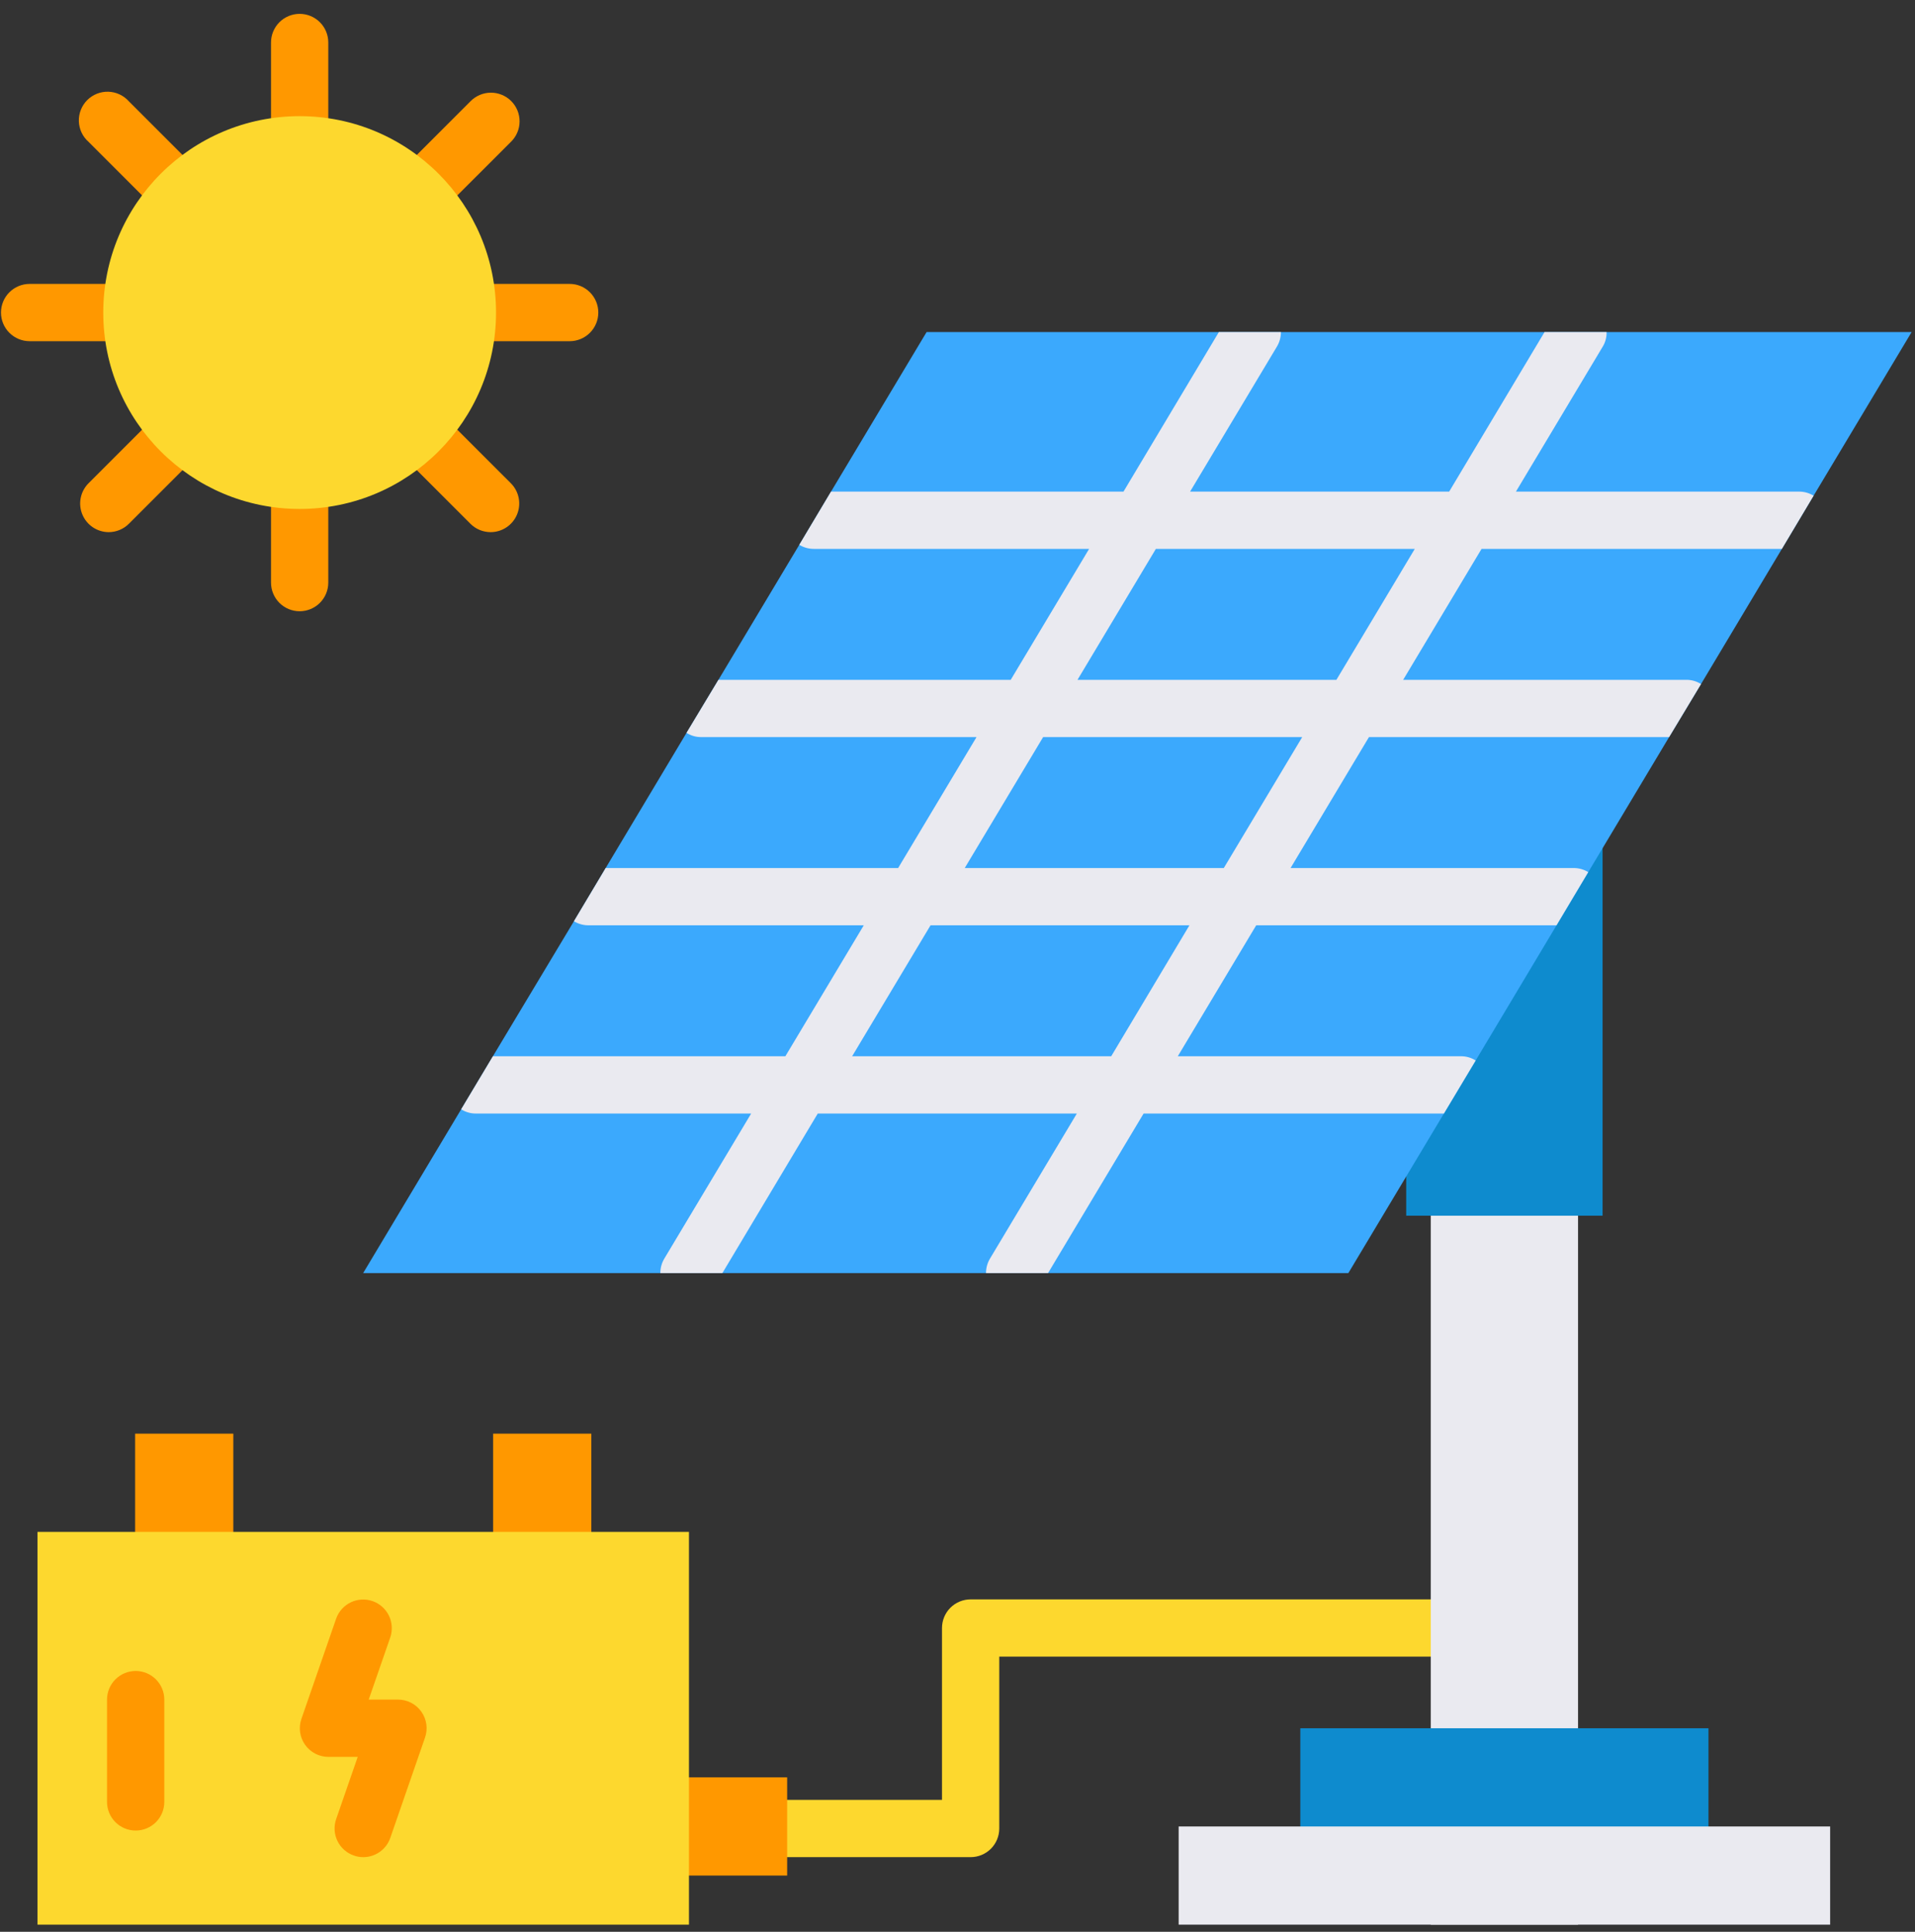 <svg width="115" height="116" viewBox="0 0 115 116" fill="none" xmlns="http://www.w3.org/2000/svg">
<rect x="0" y="0" width="115" height="116" fill="#333333" stroke="none"/>
<path d="M29.613 86.088H35.51V96.776H29.613V86.088Z" fill="#FF9800"/>
<path d="M8.115 86.088H14.011V96.776H8.115V86.088Z" fill="#FF9800"/>
<path d="M58.288 111.517H38.306C37.849 111.517 37.412 111.336 37.089 111.014C36.767 110.691 36.586 110.254 36.586 109.798C36.586 109.341 36.767 108.904 37.089 108.581C37.412 108.259 37.849 108.078 38.306 108.078H56.569V97.759C56.569 97.302 56.75 96.865 57.072 96.542C57.395 96.22 57.832 96.039 58.288 96.039H91.539C91.995 96.039 92.432 96.22 92.755 96.542C93.077 96.865 93.258 97.302 93.258 97.759C93.258 98.215 93.077 98.652 92.755 98.975C92.432 99.297 91.995 99.478 91.539 99.478H60.008V109.798C60.008 110.254 59.827 110.691 59.505 111.014C59.182 111.336 58.745 111.517 58.288 111.517Z" fill="#FDD82E"/>
<path d="M34.21 106.726H47.27V112.623H34.21V106.726Z" fill="#FF9800"/>
<path d="M94.765 42.6V115.572H85.92V42.6H94.765Z" fill="#EAEAF0"/>
<path d="M78.087 103.778H102.598V111.64H78.087V103.778Z" fill="#0E8BCE"/>
<path d="M84.446 45.397H96.239V72.999H84.446V45.397Z" fill="#0E8BCE"/>
<path d="M114.798 19.938L108.911 29.765L107.005 32.959L102.15 41.077L100.233 44.261L95.378 52.369L93.472 55.563L88.617 63.681L86.71 66.865L80.971 76.447H21.808L27.695 66.61L29.601 63.425L34.466 55.318L36.372 52.123L41.227 44.006L43.144 40.822L47.999 32.714L49.905 29.52L55.645 19.938H114.798Z" fill="#3BA9FD"/>
<path d="M107.005 32.959L108.911 29.765C108.648 29.604 108.345 29.519 108.037 29.52H91.035L96.243 20.822C96.406 20.556 96.489 20.249 96.479 19.938H92.754L87.025 29.52H71.468L76.676 20.822C76.838 20.555 76.923 20.249 76.922 19.938H73.197L67.468 29.52H49.905L47.999 32.714C48.262 32.875 48.565 32.96 48.873 32.959H65.404L60.696 40.822H43.144L41.227 44.006C41.491 44.175 41.798 44.264 42.112 44.261H58.642L53.935 52.123H36.373L34.466 55.318C34.729 55.479 35.032 55.564 35.341 55.563H51.871L47.163 63.425H29.601L27.695 66.61C27.958 66.779 28.266 66.868 28.579 66.865H45.109L39.901 75.563C39.739 75.829 39.654 76.135 39.655 76.447H43.38L49.109 66.865H64.667L59.458 75.563C59.296 75.829 59.211 76.135 59.212 76.447H62.937L68.676 66.865H86.71L88.617 63.681C88.353 63.511 88.046 63.422 87.732 63.425H70.73L75.438 55.563H93.472L95.378 52.369C95.115 52.208 94.812 52.123 94.504 52.123H77.502L82.209 44.261H100.233L102.15 41.077C101.886 40.907 101.579 40.819 101.265 40.822H84.263L88.971 32.959H107.005ZM66.731 63.425H51.173L55.881 55.563H71.428L66.731 63.425ZM73.492 52.123H57.935L62.642 44.261H78.2L73.492 52.123ZM80.254 40.822H64.706L69.413 32.959H84.961L80.254 40.822Z" fill="#EAEAF0"/>
<path d="M17.994 36.704C17.538 36.704 17.101 36.522 16.778 36.2C16.456 35.877 16.275 35.44 16.275 34.984V2.552C16.275 2.096 16.456 1.659 16.778 1.336C17.101 1.013 17.538 0.832 17.994 0.832C18.451 0.832 18.888 1.013 19.211 1.336C19.533 1.659 19.714 2.096 19.714 2.552V34.984C19.714 35.44 19.533 35.877 19.211 36.2C18.888 36.522 18.451 36.704 17.994 36.704Z" fill="#FF9800"/>
<path d="M6.529 31.954C6.189 31.953 5.857 31.851 5.575 31.662C5.293 31.473 5.073 31.204 4.944 30.89C4.814 30.576 4.78 30.231 4.847 29.898C4.913 29.565 5.077 29.259 5.317 29.018L28.245 6.09C28.404 5.926 28.593 5.795 28.803 5.705C29.013 5.614 29.239 5.567 29.467 5.565C29.695 5.563 29.922 5.606 30.133 5.693C30.345 5.779 30.537 5.907 30.698 6.068C30.86 6.23 30.987 6.422 31.074 6.633C31.16 6.844 31.204 7.071 31.202 7.299C31.2 7.528 31.153 7.753 31.063 7.963C30.973 8.173 30.842 8.363 30.677 8.522L7.744 31.446C7.585 31.606 7.396 31.734 7.187 31.821C6.979 31.908 6.755 31.953 6.529 31.954Z" fill="#FF9800"/>
<path d="M34.21 20.488H1.779C1.323 20.488 0.885 20.306 0.563 19.984C0.24 19.661 0.059 19.224 0.059 18.768C0.059 18.312 0.24 17.874 0.563 17.552C0.885 17.229 1.323 17.048 1.779 17.048H34.21C34.666 17.048 35.104 17.229 35.426 17.552C35.749 17.874 35.93 18.312 35.93 18.768C35.93 19.224 35.749 19.661 35.426 19.984C35.104 20.306 34.666 20.488 34.21 20.488Z" fill="#FF9800"/>
<path d="M29.461 31.954C29.235 31.953 29.011 31.908 28.802 31.821C28.593 31.734 28.404 31.606 28.245 31.446L5.317 8.517C5.141 8.362 4.998 8.172 4.898 7.96C4.798 7.747 4.743 7.516 4.735 7.281C4.728 7.047 4.769 6.813 4.855 6.594C4.942 6.376 5.072 6.177 5.238 6.011C5.404 5.845 5.603 5.715 5.821 5.628C6.04 5.542 6.273 5.501 6.508 5.508C6.743 5.516 6.974 5.571 7.186 5.671C7.399 5.771 7.589 5.914 7.744 6.09L30.677 29.018C30.918 29.259 31.081 29.565 31.148 29.899C31.214 30.232 31.18 30.578 31.05 30.892C30.919 31.207 30.699 31.475 30.416 31.664C30.133 31.853 29.801 31.954 29.461 31.954Z" fill="#FF9800"/>
<path d="M17.994 30.561C24.508 30.561 29.788 25.282 29.788 18.768C29.788 12.255 24.508 6.975 17.994 6.975C11.481 6.975 6.201 12.255 6.201 18.768C6.201 25.282 11.481 30.561 17.994 30.561Z" fill="#FDD82E"/>
<path d="M2.251 91.985H41.374V115.571H2.251V91.985Z" fill="#FDD82E"/>
<path d="M8.147 109.92C7.691 109.92 7.254 109.739 6.931 109.417C6.608 109.094 6.427 108.657 6.427 108.2V102.058C6.427 101.602 6.608 101.165 6.931 100.842C7.254 100.519 7.691 100.338 8.147 100.338C8.603 100.338 9.041 100.519 9.363 100.842C9.686 101.165 9.867 101.602 9.867 102.058V108.2C9.867 108.426 9.823 108.65 9.736 108.859C9.65 109.068 9.523 109.257 9.364 109.417C9.204 109.577 9.014 109.703 8.805 109.79C8.597 109.876 8.373 109.92 8.147 109.92Z" fill="#FF9800"/>
<path d="M21.811 111.518C21.62 111.517 21.429 111.484 21.248 111.419C21.035 111.346 20.838 111.23 20.669 111.08C20.501 110.93 20.363 110.749 20.264 110.546C20.166 110.342 20.108 110.122 20.095 109.896C20.082 109.671 20.113 109.445 20.187 109.232L21.482 105.497H19.725C19.451 105.497 19.18 105.432 18.937 105.306C18.693 105.181 18.483 104.998 18.324 104.775C18.165 104.551 18.061 104.293 18.023 104.022C17.984 103.75 18.011 103.473 18.101 103.214L20.187 97.195C20.338 96.766 20.653 96.415 21.062 96.218C21.472 96.021 21.942 95.994 22.372 96.142C22.801 96.291 23.154 96.604 23.354 97.012C23.553 97.42 23.583 97.891 23.437 98.321L22.142 102.056H23.899C24.173 102.055 24.444 102.121 24.687 102.247C24.931 102.372 25.141 102.554 25.3 102.778C25.459 103.001 25.563 103.26 25.601 103.531C25.64 103.803 25.613 104.08 25.523 104.339L23.437 110.363C23.32 110.7 23.1 110.993 22.809 111.2C22.517 111.407 22.169 111.518 21.811 111.518Z" fill="#FF9800"/>
<path d="M70.781 109.675H109.904V115.571H70.781V109.675Z" fill="#EAEAF0"/>
</svg>
